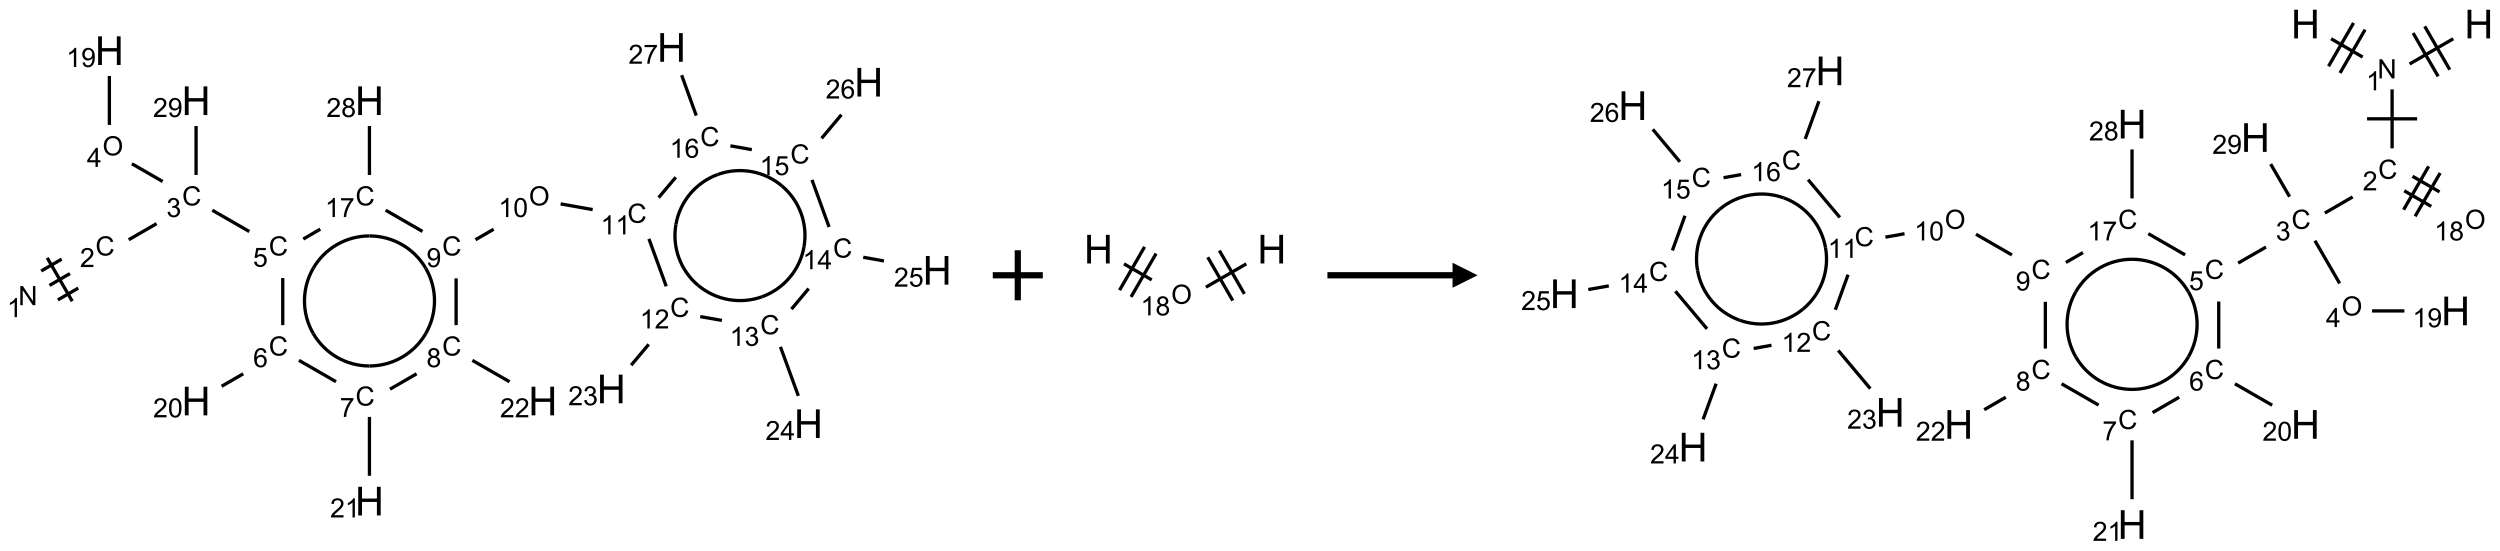<?xml version="1.0" encoding="UTF-8"?>
<svg xmlns="http://www.w3.org/2000/svg" xmlns:xlink="http://www.w3.org/1999/xlink" width="999" height="220" viewBox="0 0 999 220">
<defs>
<g>
<g id="glyph-0-0">
<path d="M 1.332 0 L 1.332 -6.668 L 6.668 -6.668 L 6.668 0 Z M 1.5 -0.168 L 6.5 -0.168 L 6.5 -6.5 L 1.5 -6.5 Z M 1.5 -0.168 "/>
</g>
<g id="glyph-0-1">
<path d="M 0.812 0 L 0.812 -7.637 L 1.848 -7.637 L 5.859 -1.641 L 5.859 -7.637 L 6.828 -7.637 L 6.828 0 L 5.793 0 L 1.781 -6 L 1.781 0 Z M 0.812 0 "/>
</g>
<g id="glyph-0-2">
<path d="M 3.973 0 L 3.035 0 L 3.035 -5.973 C 2.809 -5.758 2.516 -5.543 2.148 -5.328 C 1.781 -5.113 1.453 -4.953 1.16 -4.844 L 1.16 -5.75 C 1.684 -5.996 2.145 -6.297 2.535 -6.645 C 2.93 -6.996 3.207 -7.336 3.371 -7.668 L 3.973 -7.668 Z M 3.973 0 "/>
</g>
<g id="glyph-0-3">
<path d="M 6.27 -2.676 L 7.281 -2.422 C 7.07 -1.594 6.688 -0.961 6.137 -0.523 C 5.586 -0.086 4.914 0.129 4.121 0.129 C 3.297 0.129 2.629 -0.039 2.113 -0.371 C 1.598 -0.707 1.203 -1.191 0.934 -1.828 C 0.664 -2.465 0.531 -3.145 0.531 -3.875 C 0.531 -4.672 0.684 -5.363 0.988 -5.957 C 1.293 -6.547 1.723 -6.996 2.285 -7.305 C 2.844 -7.613 3.461 -7.766 4.137 -7.766 C 4.898 -7.766 5.543 -7.57 6.062 -7.184 C 6.582 -6.793 6.945 -6.246 7.152 -5.543 L 6.156 -5.309 C 5.98 -5.863 5.723 -6.266 5.387 -6.52 C 5.051 -6.773 4.625 -6.902 4.113 -6.902 C 3.527 -6.902 3.039 -6.762 2.645 -6.48 C 2.25 -6.199 1.973 -5.82 1.812 -5.348 C 1.652 -4.871 1.574 -4.383 1.574 -3.879 C 1.574 -3.23 1.668 -2.664 1.855 -2.18 C 2.047 -1.695 2.34 -1.332 2.738 -1.094 C 3.137 -0.855 3.57 -0.734 4.035 -0.734 C 4.602 -0.734 5.082 -0.898 5.473 -1.223 C 5.867 -1.551 6.133 -2.035 6.27 -2.676 Z M 6.27 -2.676 "/>
</g>
<g id="glyph-0-4">
<path d="M 5.371 -0.902 L 5.371 0 L 0.324 0 C 0.316 -0.227 0.352 -0.441 0.434 -0.652 C 0.562 -0.996 0.766 -1.332 1.051 -1.668 C 1.332 -2 1.742 -2.387 2.277 -2.824 C 3.105 -3.504 3.668 -4.043 3.957 -4.441 C 4.25 -4.84 4.395 -5.215 4.395 -5.566 C 4.395 -5.938 4.262 -6.254 3.996 -6.508 C 3.73 -6.762 3.387 -6.891 2.957 -6.891 C 2.508 -6.891 2.145 -6.754 1.875 -6.484 C 1.605 -6.215 1.469 -5.84 1.465 -5.359 L 0.5 -5.457 C 0.566 -6.176 0.812 -6.727 1.246 -7.102 C 1.676 -7.477 2.254 -7.668 2.98 -7.668 C 3.711 -7.668 4.293 -7.465 4.719 -7.059 C 5.145 -6.652 5.359 -6.148 5.359 -5.547 C 5.359 -5.242 5.297 -4.941 5.172 -4.645 C 5.047 -4.352 4.84 -4.039 4.551 -3.715 C 4.262 -3.387 3.777 -2.938 3.105 -2.371 C 2.543 -1.898 2.18 -1.578 2.02 -1.41 C 1.859 -1.242 1.73 -1.07 1.625 -0.902 Z M 5.371 -0.902 "/>
</g>
<g id="glyph-0-5">
<path d="M 0.449 -2.016 L 1.387 -2.141 C 1.492 -1.609 1.676 -1.227 1.934 -0.992 C 2.191 -0.758 2.508 -0.641 2.879 -0.641 C 3.32 -0.641 3.695 -0.793 3.996 -1.098 C 4.301 -1.402 4.453 -1.781 4.453 -2.234 C 4.453 -2.664 4.312 -3.02 4.031 -3.301 C 3.75 -3.578 3.391 -3.719 2.957 -3.719 C 2.781 -3.719 2.562 -3.684 2.297 -3.613 L 2.402 -4.438 C 2.465 -4.43 2.516 -4.426 2.551 -4.426 C 2.949 -4.426 3.312 -4.531 3.629 -4.738 C 3.949 -4.949 4.109 -5.27 4.109 -5.703 C 4.109 -6.047 3.992 -6.332 3.762 -6.559 C 3.527 -6.785 3.227 -6.895 2.859 -6.895 C 2.496 -6.895 2.191 -6.781 1.949 -6.551 C 1.707 -6.324 1.547 -5.98 1.48 -5.52 L 0.543 -5.688 C 0.656 -6.316 0.918 -6.805 1.324 -7.148 C 1.73 -7.492 2.234 -7.668 2.84 -7.668 C 3.254 -7.668 3.641 -7.578 3.988 -7.398 C 4.34 -7.219 4.609 -6.977 4.793 -6.668 C 4.98 -6.359 5.074 -6.031 5.074 -5.684 C 5.074 -5.352 4.984 -5.051 4.809 -4.781 C 4.629 -4.512 4.367 -4.297 4.02 -4.137 C 4.473 -4.031 4.824 -3.816 5.074 -3.488 C 5.324 -3.16 5.449 -2.75 5.449 -2.254 C 5.449 -1.59 5.203 -1.023 4.719 -0.559 C 4.234 -0.098 3.617 0.137 2.875 0.137 C 2.203 0.137 1.648 -0.062 1.207 -0.465 C 0.762 -0.863 0.512 -1.379 0.449 -2.016 Z M 0.449 -2.016 "/>
</g>
<g id="glyph-0-6">
<path d="M 0.516 -3.719 C 0.516 -4.984 0.855 -5.977 1.535 -6.695 C 2.215 -7.414 3.094 -7.77 4.172 -7.77 C 4.875 -7.77 5.512 -7.602 6.078 -7.266 C 6.645 -6.93 7.074 -6.461 7.371 -5.855 C 7.668 -5.254 7.816 -4.57 7.816 -3.809 C 7.816 -3.035 7.66 -2.34 7.348 -1.73 C 7.035 -1.117 6.594 -0.656 6.02 -0.34 C 5.449 -0.027 4.828 0.129 4.168 0.129 C 3.449 0.129 2.805 -0.043 2.238 -0.391 C 1.672 -0.738 1.246 -1.211 0.953 -1.812 C 0.66 -2.414 0.516 -3.047 0.516 -3.719 Z M 1.559 -3.703 C 1.559 -2.781 1.805 -2.059 2.301 -1.527 C 2.793 -1 3.414 -0.734 4.16 -0.734 C 4.922 -0.734 5.547 -1 6.039 -1.535 C 6.531 -2.07 6.777 -2.828 6.777 -3.812 C 6.777 -4.434 6.672 -4.977 6.461 -5.441 C 6.25 -5.902 5.945 -6.262 5.539 -6.52 C 5.133 -6.773 4.68 -6.902 4.176 -6.902 C 3.461 -6.902 2.848 -6.656 2.332 -6.164 C 1.816 -5.672 1.559 -4.852 1.559 -3.703 Z M 1.559 -3.703 "/>
</g>
<g id="glyph-0-7">
<path d="M 3.449 0 L 3.449 -1.828 L 0.137 -1.828 L 0.137 -2.688 L 3.621 -7.637 L 4.387 -7.637 L 4.387 -2.688 L 5.418 -2.688 L 5.418 -1.828 L 4.387 -1.828 L 4.387 0 Z M 3.449 -2.688 L 3.449 -6.129 L 1.059 -2.688 Z M 3.449 -2.688 "/>
</g>
<g id="glyph-0-8">
<path d="M 0.582 -1.766 L 1.484 -1.848 C 1.562 -1.426 1.707 -1.117 1.922 -0.926 C 2.137 -0.734 2.414 -0.641 2.75 -0.641 C 3.039 -0.641 3.289 -0.707 3.508 -0.84 C 3.727 -0.973 3.902 -1.148 4.043 -1.367 C 4.18 -1.586 4.297 -1.887 4.391 -2.262 C 4.484 -2.637 4.531 -3.016 4.531 -3.406 C 4.531 -3.449 4.531 -3.512 4.527 -3.594 C 4.34 -3.297 4.082 -3.055 3.758 -2.867 C 3.434 -2.68 3.082 -2.59 2.703 -2.59 C 2.07 -2.59 1.535 -2.816 1.098 -3.277 C 0.66 -3.734 0.441 -4.34 0.441 -5.09 C 0.441 -5.863 0.672 -6.484 1.129 -6.957 C 1.586 -7.43 2.156 -7.668 2.844 -7.668 C 3.34 -7.668 3.793 -7.531 4.207 -7.266 C 4.617 -7 4.93 -6.617 5.145 -6.121 C 5.355 -5.629 5.465 -4.91 5.465 -3.973 C 5.465 -2.996 5.359 -2.223 5.145 -1.645 C 4.934 -1.066 4.617 -0.625 4.199 -0.324 C 3.781 -0.02 3.293 0.129 2.73 0.129 C 2.133 0.129 1.645 -0.035 1.266 -0.367 C 0.887 -0.699 0.66 -1.164 0.582 -1.766 Z M 4.422 -5.137 C 4.422 -5.676 4.277 -6.102 3.992 -6.418 C 3.707 -6.734 3.359 -6.891 2.957 -6.891 C 2.543 -6.891 2.18 -6.719 1.871 -6.379 C 1.562 -6.039 1.406 -5.598 1.406 -5.059 C 1.406 -4.57 1.555 -4.176 1.848 -3.871 C 2.141 -3.566 2.5 -3.418 2.934 -3.418 C 3.367 -3.418 3.723 -3.57 4.004 -3.871 C 4.281 -4.176 4.422 -4.598 4.422 -5.137 Z M 4.422 -5.137 "/>
</g>
<g id="glyph-0-9">
<path d="M 0.441 -2 L 1.426 -2.082 C 1.5 -1.605 1.668 -1.242 1.934 -1.004 C 2.199 -0.762 2.52 -0.641 2.895 -0.641 C 3.348 -0.641 3.73 -0.812 4.043 -1.152 C 4.355 -1.492 4.512 -1.941 4.512 -2.504 C 4.512 -3.039 4.359 -3.461 4.059 -3.77 C 3.758 -4.078 3.367 -4.234 2.879 -4.234 C 2.578 -4.234 2.305 -4.164 2.062 -4.027 C 1.82 -3.891 1.629 -3.715 1.488 -3.496 L 0.609 -3.609 L 1.348 -7.531 L 5.145 -7.531 L 5.145 -6.637 L 2.098 -6.637 L 1.688 -4.582 C 2.145 -4.902 2.625 -5.062 3.129 -5.062 C 3.797 -5.062 4.359 -4.832 4.816 -4.371 C 5.277 -3.91 5.504 -3.312 5.504 -2.59 C 5.504 -1.898 5.305 -1.301 4.902 -0.797 C 4.41 -0.18 3.742 0.129 2.895 0.129 C 2.199 0.129 1.633 -0.062 1.195 -0.453 C 0.758 -0.844 0.504 -1.359 0.441 -2 Z M 0.441 -2 "/>
</g>
<g id="glyph-0-10">
<path d="M 5.309 -5.766 L 4.375 -5.691 C 4.293 -6.059 4.172 -6.328 4.02 -6.496 C 3.766 -6.762 3.453 -6.895 3.082 -6.895 C 2.785 -6.895 2.523 -6.812 2.297 -6.645 C 2 -6.43 1.77 -6.117 1.598 -5.703 C 1.43 -5.289 1.34 -4.703 1.332 -3.938 C 1.559 -4.281 1.836 -4.535 2.16 -4.703 C 2.488 -4.871 2.828 -4.953 3.188 -4.953 C 3.812 -4.953 4.344 -4.723 4.785 -4.262 C 5.223 -3.801 5.441 -3.207 5.441 -2.48 C 5.441 -2 5.34 -1.555 5.133 -1.145 C 4.926 -0.73 4.641 -0.418 4.281 -0.199 C 3.922 0.02 3.512 0.129 3.051 0.129 C 2.27 0.129 1.633 -0.156 1.141 -0.73 C 0.648 -1.305 0.402 -2.254 0.402 -3.574 C 0.402 -5.051 0.672 -6.121 1.219 -6.793 C 1.695 -7.375 2.336 -7.668 3.141 -7.668 C 3.742 -7.668 4.234 -7.5 4.617 -7.16 C 5 -6.824 5.23 -6.359 5.309 -5.766 Z M 1.48 -2.473 C 1.48 -2.152 1.547 -1.844 1.684 -1.547 C 1.82 -1.25 2.016 -1.027 2.262 -0.871 C 2.508 -0.719 2.766 -0.641 3.035 -0.641 C 3.434 -0.641 3.773 -0.801 4.059 -1.121 C 4.344 -1.441 4.484 -1.875 4.484 -2.422 C 4.484 -2.949 4.344 -3.367 4.062 -3.668 C 3.781 -3.973 3.426 -4.125 3 -4.125 C 2.578 -4.125 2.219 -3.973 1.922 -3.668 C 1.625 -3.363 1.48 -2.969 1.48 -2.473 Z M 1.48 -2.473 "/>
</g>
<g id="glyph-0-11">
<path d="M 0.441 -3.766 C 0.441 -4.668 0.535 -5.395 0.723 -5.945 C 0.906 -6.496 1.184 -6.922 1.551 -7.219 C 1.918 -7.516 2.375 -7.668 2.934 -7.668 C 3.344 -7.668 3.703 -7.586 4.012 -7.418 C 4.32 -7.254 4.574 -7.016 4.777 -6.707 C 4.977 -6.395 5.137 -6.016 5.25 -5.57 C 5.363 -5.125 5.422 -4.523 5.422 -3.766 C 5.422 -2.871 5.328 -2.148 5.145 -1.598 C 4.961 -1.047 4.688 -0.621 4.32 -0.32 C 3.953 -0.02 3.492 0.129 2.934 0.129 C 2.195 0.129 1.617 -0.133 1.199 -0.66 C 0.695 -1.297 0.441 -2.332 0.441 -3.766 Z M 1.406 -3.766 C 1.406 -2.512 1.555 -1.68 1.848 -1.262 C 2.141 -0.848 2.5 -0.641 2.934 -0.641 C 3.363 -0.641 3.727 -0.848 4.02 -1.266 C 4.312 -1.684 4.457 -2.516 4.457 -3.766 C 4.457 -5.023 4.312 -5.859 4.02 -6.27 C 3.727 -6.684 3.359 -6.891 2.922 -6.891 C 2.492 -6.891 2.148 -6.707 1.891 -6.344 C 1.566 -5.879 1.406 -5.02 1.406 -3.766 Z M 1.406 -3.766 "/>
</g>
<g id="glyph-0-12">
<path d="M 0.504 -6.637 L 0.504 -7.535 L 5.449 -7.535 L 5.449 -6.809 C 4.961 -6.289 4.48 -5.602 4.004 -4.746 C 3.527 -3.887 3.156 -3.004 2.895 -2.098 C 2.707 -1.461 2.59 -0.762 2.535 0 L 1.574 0 C 1.582 -0.602 1.703 -1.328 1.926 -2.176 C 2.152 -3.027 2.477 -3.848 2.898 -4.637 C 3.32 -5.426 3.77 -6.094 4.246 -6.637 Z M 0.504 -6.637 "/>
</g>
<g id="glyph-0-13">
<path d="M 1.887 -4.141 C 1.496 -4.281 1.207 -4.484 1.02 -4.75 C 0.832 -5.016 0.738 -5.328 0.738 -5.699 C 0.738 -6.254 0.938 -6.719 1.34 -7.098 C 1.738 -7.477 2.27 -7.668 2.934 -7.668 C 3.598 -7.668 4.137 -7.473 4.543 -7.086 C 4.949 -6.699 5.152 -6.227 5.152 -5.672 C 5.152 -5.316 5.059 -5.008 4.871 -4.746 C 4.688 -4.484 4.406 -4.281 4.027 -4.141 C 4.496 -3.988 4.852 -3.742 5.098 -3.402 C 5.34 -3.062 5.465 -2.656 5.465 -2.184 C 5.465 -1.531 5.234 -0.98 4.77 -0.535 C 4.309 -0.09 3.703 0.129 2.949 0.129 C 2.195 0.129 1.586 -0.094 1.125 -0.539 C 0.664 -0.984 0.434 -1.543 0.434 -2.207 C 0.434 -2.703 0.559 -3.121 0.809 -3.457 C 1.062 -3.793 1.422 -4.02 1.887 -4.141 Z M 1.699 -5.73 C 1.699 -5.367 1.812 -5.074 2.047 -4.844 C 2.281 -4.613 2.582 -4.5 2.953 -4.5 C 3.312 -4.5 3.609 -4.613 3.84 -4.84 C 4.07 -5.066 4.188 -5.348 4.188 -5.676 C 4.188 -6.02 4.07 -6.309 3.832 -6.543 C 3.594 -6.777 3.297 -6.895 2.941 -6.895 C 2.586 -6.895 2.289 -6.781 2.051 -6.551 C 1.816 -6.324 1.699 -6.047 1.699 -5.73 Z M 1.395 -2.203 C 1.395 -1.938 1.461 -1.676 1.586 -1.426 C 1.711 -1.176 1.902 -0.984 2.152 -0.848 C 2.402 -0.711 2.672 -0.641 2.957 -0.641 C 3.406 -0.641 3.777 -0.785 4.066 -1.074 C 4.359 -1.363 4.504 -1.727 4.504 -2.172 C 4.504 -2.625 4.355 -2.996 4.055 -3.293 C 3.754 -3.586 3.379 -3.734 2.926 -3.734 C 2.484 -3.734 2.121 -3.59 1.832 -3.297 C 1.543 -3.004 1.395 -2.641 1.395 -2.203 Z M 1.395 -2.203 "/>
</g>
<g id="glyph-1-0">
<path d="M 2 0 L 2 -10 L 10 -10 L 10 0 Z M 2.25 -0.25 L 9.75 -0.25 L 9.75 -9.75 L 2.25 -9.75 Z M 2.25 -0.25 "/>
</g>
<g id="glyph-1-1">
<path d="M 1.281 0 L 1.281 -11.453 L 2.797 -11.453 L 2.797 -6.75 L 8.75 -6.75 L 8.75 -11.453 L 10.266 -11.453 L 10.266 0 L 8.75 0 L 8.75 -5.398 L 2.797 -5.398 L 2.797 0 Z M 1.281 0 "/>
</g>
</g>
</defs>
<path fill="none" stroke-width="0.033" stroke-linecap="butt" stroke-linejoin="miter" stroke="rgb(0%, 0%, 0%)" stroke-opacity="1" stroke-miterlimit="10" d="M 0.268 2.377 L 0.472 2.259 " transform="matrix(40, 0, 0, 40, 9.068, 18.961)"/>
<path fill="none" stroke-width="0.033" stroke-linecap="butt" stroke-linejoin="miter" stroke="rgb(0%, 0%, 0%)" stroke-opacity="1" stroke-miterlimit="10" d="M 0.351 2.522 L 0.555 2.404 " transform="matrix(40, 0, 0, 40, 9.068, 18.961)"/>
<path fill="none" stroke-width="0.033" stroke-linecap="butt" stroke-linejoin="miter" stroke="rgb(0%, 0%, 0%)" stroke-opacity="1" stroke-miterlimit="10" d="M 0.185 2.233 L 0.389 2.115 " transform="matrix(40, 0, 0, 40, 9.068, 18.961)"/>
<path fill="none" stroke-width="0.033" stroke-linecap="butt" stroke-linejoin="miter" stroke="rgb(0%, 0%, 0%)" stroke-opacity="1" stroke-miterlimit="10" d="M 0.495 2.535 L 0.245 2.102 " transform="matrix(40, 0, 0, 40, 9.068, 18.961)"/>
<path fill="none" stroke-width="0.033" stroke-linecap="butt" stroke-linejoin="miter" stroke="rgb(0%, 0%, 0%)" stroke-opacity="1" stroke-miterlimit="10" d="M 1.059 1.921 L 1.338 1.76 " transform="matrix(40, 0, 0, 40, 9.068, 18.961)"/>
<path fill="none" stroke-width="0.033" stroke-linecap="butt" stroke-linejoin="miter" stroke="rgb(0%, 0%, 0%)" stroke-opacity="1" stroke-miterlimit="10" d="M 1.398 1.339 L 1.091 1.162 " transform="matrix(40, 0, 0, 40, 9.068, 18.961)"/>
<path fill="none" stroke-width="0.033" stroke-linecap="butt" stroke-linejoin="miter" stroke="rgb(0%, 0%, 0%)" stroke-opacity="1" stroke-miterlimit="10" d="M 0.866 0.774 L 0.866 0.285 " transform="matrix(40, 0, 0, 40, 9.068, 18.961)"/>
<path fill="none" stroke-width="0.033" stroke-linecap="butt" stroke-linejoin="miter" stroke="rgb(0%, 0%, 0%)" stroke-opacity="1" stroke-miterlimit="10" d="M 1.894 1.626 L 2.264 1.839 " transform="matrix(40, 0, 0, 40, 9.068, 18.961)"/>
<path fill="none" stroke-width="0.033" stroke-linecap="butt" stroke-linejoin="miter" stroke="rgb(0%, 0%, 0%)" stroke-opacity="1" stroke-miterlimit="10" d="M 2.598 2.304 L 2.598 2.774 " transform="matrix(40, 0, 0, 40, 9.068, 18.961)"/>
<path fill="none" stroke-width="0.033" stroke-linecap="butt" stroke-linejoin="miter" stroke="rgb(0%, 0%, 0%)" stroke-opacity="1" stroke-miterlimit="10" d="M 2.203 3.26 L 1.987 3.385 " transform="matrix(40, 0, 0, 40, 9.068, 18.961)"/>
<path fill="none" stroke-width="0.033" stroke-linecap="butt" stroke-linejoin="miter" stroke="rgb(0%, 0%, 0%)" stroke-opacity="1" stroke-miterlimit="10" d="M 2.76 3.126 L 3.13 3.339 " transform="matrix(40, 0, 0, 40, 9.068, 18.961)"/>
<path fill="none" stroke-width="0.033" stroke-linecap="butt" stroke-linejoin="miter" stroke="rgb(0%, 0%, 0%)" stroke-opacity="1" stroke-miterlimit="10" d="M 3.464 3.691 L 3.464 4.279 " transform="matrix(40, 0, 0, 40, 9.068, 18.961)"/>
<path fill="none" stroke-width="0.033" stroke-linecap="butt" stroke-linejoin="miter" stroke="rgb(0%, 0%, 0%)" stroke-opacity="1" stroke-miterlimit="10" d="M 3.669 3.414 L 3.935 3.26 " transform="matrix(40, 0, 0, 40, 9.068, 18.961)"/>
<path fill="none" stroke-width="0.033" stroke-linecap="butt" stroke-linejoin="miter" stroke="rgb(0%, 0%, 0%)" stroke-opacity="1" stroke-miterlimit="10" d="M 4.492 3.126 L 4.864 3.34 " transform="matrix(40, 0, 0, 40, 9.068, 18.961)"/>
<path fill="none" stroke-width="0.033" stroke-linecap="butt" stroke-linejoin="miter" stroke="rgb(0%, 0%, 0%)" stroke-opacity="1" stroke-miterlimit="10" d="M 4.33 2.774 L 4.33 2.307 " transform="matrix(40, 0, 0, 40, 9.068, 18.961)"/>
<path fill="none" stroke-width="0.033" stroke-linecap="butt" stroke-linejoin="miter" stroke="rgb(0%, 0%, 0%)" stroke-opacity="1" stroke-miterlimit="10" d="M 4.523 1.921 L 4.705 1.816 " transform="matrix(40, 0, 0, 40, 9.068, 18.961)"/>
<path fill="none" stroke-width="0.033" stroke-linecap="butt" stroke-linejoin="miter" stroke="rgb(0%, 0%, 0%)" stroke-opacity="1" stroke-miterlimit="10" d="M 5.374 1.563 L 5.694 1.62 " transform="matrix(40, 0, 0, 40, 9.068, 18.961)"/>
<path fill="none" stroke-width="0.033" stroke-linecap="butt" stroke-linejoin="miter" stroke="rgb(0%, 0%, 0%)" stroke-opacity="1" stroke-miterlimit="10" d="M 6.256 1.912 L 6.429 2.386 " transform="matrix(40, 0, 0, 40, 9.068, 18.961)"/>
<path fill="none" stroke-width="0.033" stroke-linecap="butt" stroke-linejoin="miter" stroke="rgb(0%, 0%, 0%)" stroke-opacity="1" stroke-miterlimit="10" d="M 6.254 2.966 L 6.079 3.174 " transform="matrix(40, 0, 0, 40, 9.068, 18.961)"/>
<path fill="none" stroke-width="0.033" stroke-linecap="butt" stroke-linejoin="miter" stroke="rgb(0%, 0%, 0%)" stroke-opacity="1" stroke-miterlimit="10" d="M 6.769 2.689 L 6.985 2.727 " transform="matrix(40, 0, 0, 40, 9.068, 18.961)"/>
<path fill="none" stroke-width="0.033" stroke-linecap="butt" stroke-linejoin="miter" stroke="rgb(0%, 0%, 0%)" stroke-opacity="1" stroke-miterlimit="10" d="M 7.57 2.991 L 7.749 3.481 " transform="matrix(40, 0, 0, 40, 9.068, 18.961)"/>
<path fill="none" stroke-width="0.033" stroke-linecap="butt" stroke-linejoin="miter" stroke="rgb(0%, 0%, 0%)" stroke-opacity="1" stroke-miterlimit="10" d="M 7.68 2.614 L 7.852 2.409 " transform="matrix(40, 0, 0, 40, 9.068, 18.961)"/>
<path fill="none" stroke-width="0.033" stroke-linecap="butt" stroke-linejoin="miter" stroke="rgb(0%, 0%, 0%)" stroke-opacity="1" stroke-miterlimit="10" d="M 8.397 2.096 L 8.604 2.133 " transform="matrix(40, 0, 0, 40, 9.068, 18.961)"/>
<path fill="none" stroke-width="0.033" stroke-linecap="butt" stroke-linejoin="miter" stroke="rgb(0%, 0%, 0%)" stroke-opacity="1" stroke-miterlimit="10" d="M 8.056 1.794 L 7.885 1.323 " transform="matrix(40, 0, 0, 40, 9.068, 18.961)"/>
<path fill="none" stroke-width="0.033" stroke-linecap="butt" stroke-linejoin="miter" stroke="rgb(0%, 0%, 0%)" stroke-opacity="1" stroke-miterlimit="10" d="M 7.981 0.908 L 8.179 0.672 " transform="matrix(40, 0, 0, 40, 9.068, 18.961)"/>
<path fill="none" stroke-width="0.033" stroke-linecap="butt" stroke-linejoin="miter" stroke="rgb(0%, 0%, 0%)" stroke-opacity="1" stroke-miterlimit="10" d="M 7.284 1.021 L 7.07 0.983 " transform="matrix(40, 0, 0, 40, 9.068, 18.961)"/>
<path fill="none" stroke-width="0.033" stroke-linecap="butt" stroke-linejoin="miter" stroke="rgb(0%, 0%, 0%)" stroke-opacity="1" stroke-miterlimit="10" d="M 6.524 1.297 L 6.353 1.5 " transform="matrix(40, 0, 0, 40, 9.068, 18.961)"/>
<path fill="none" stroke-width="0.033" stroke-linecap="butt" stroke-linejoin="miter" stroke="rgb(0%, 0%, 0%)" stroke-opacity="1" stroke-miterlimit="10" d="M 6.729 0.681 L 6.583 0.277 " transform="matrix(40, 0, 0, 40, 9.068, 18.961)"/>
<path fill="none" stroke-width="0.033" stroke-linecap="butt" stroke-linejoin="miter" stroke="rgb(0%, 0%, 0%)" stroke-opacity="1" stroke-miterlimit="10" d="M 3.994 1.838 L 3.626 1.626 " transform="matrix(40, 0, 0, 40, 9.068, 18.961)"/>
<path fill="none" stroke-width="0.033" stroke-linecap="butt" stroke-linejoin="miter" stroke="rgb(0%, 0%, 0%)" stroke-opacity="1" stroke-miterlimit="10" d="M 2.973 1.815 L 2.803 1.914 " transform="matrix(40, 0, 0, 40, 9.068, 18.961)"/>
<path fill="none" stroke-width="0.033" stroke-linecap="butt" stroke-linejoin="miter" stroke="rgb(0%, 0%, 0%)" stroke-opacity="1" stroke-miterlimit="10" d="M 3.464 1.274 L 3.464 0.785 " transform="matrix(40, 0, 0, 40, 9.068, 18.961)"/>
<path fill="none" stroke-width="0.033" stroke-linecap="butt" stroke-linejoin="miter" stroke="rgb(0%, 0%, 0%)" stroke-opacity="1" stroke-miterlimit="10" d="M 1.732 1.274 L 1.732 0.785 " transform="matrix(40, 0, 0, 40, 9.068, 18.961)"/>
<path fill="none" stroke-width="0.033" stroke-linecap="butt" stroke-linejoin="miter" stroke="rgb(0%, 0%, 0%)" stroke-opacity="1" stroke-miterlimit="10" d="M 2.902 2.857 C 2.786 2.656 2.786 2.408 2.902 2.207 " transform="matrix(40, 0, 0, 40, 9.068, 18.961)"/>
<path fill="none" stroke-width="0.033" stroke-linecap="butt" stroke-linejoin="miter" stroke="rgb(0%, 0%, 0%)" stroke-opacity="1" stroke-miterlimit="10" d="M 3.464 3.182 C 3.232 3.182 3.018 3.058 2.902 2.857 " transform="matrix(40, 0, 0, 40, 9.068, 18.961)"/>
<path fill="none" stroke-width="0.033" stroke-linecap="butt" stroke-linejoin="miter" stroke="rgb(0%, 0%, 0%)" stroke-opacity="1" stroke-miterlimit="10" d="M 4.027 2.857 C 3.911 3.058 3.696 3.182 3.464 3.182 " transform="matrix(40, 0, 0, 40, 9.068, 18.961)"/>
<path fill="none" stroke-width="0.033" stroke-linecap="butt" stroke-linejoin="miter" stroke="rgb(0%, 0%, 0%)" stroke-opacity="1" stroke-miterlimit="10" d="M 4.027 2.207 C 4.143 2.408 4.143 2.656 4.027 2.857 " transform="matrix(40, 0, 0, 40, 9.068, 18.961)"/>
<path fill="none" stroke-width="0.033" stroke-linecap="butt" stroke-linejoin="miter" stroke="rgb(0%, 0%, 0%)" stroke-opacity="1" stroke-miterlimit="10" d="M 3.464 1.883 C 3.696 1.883 3.911 2.006 4.027 2.207 " transform="matrix(40, 0, 0, 40, 9.068, 18.961)"/>
<path fill="none" stroke-width="0.033" stroke-linecap="butt" stroke-linejoin="miter" stroke="rgb(0%, 0%, 0%)" stroke-opacity="1" stroke-miterlimit="10" d="M 2.902 2.207 C 3.018 2.006 3.232 1.883 3.464 1.883 " transform="matrix(40, 0, 0, 40, 9.068, 18.961)"/>
<path fill="none" stroke-width="0.033" stroke-linecap="butt" stroke-linejoin="miter" stroke="rgb(0%, 0%, 0%)" stroke-opacity="1" stroke-miterlimit="10" d="M 6.748 2.377 C 6.57 2.228 6.486 1.995 6.526 1.767 " transform="matrix(40, 0, 0, 40, 9.068, 18.961)"/>
<path fill="none" stroke-width="0.033" stroke-linecap="butt" stroke-linejoin="miter" stroke="rgb(0%, 0%, 0%)" stroke-opacity="1" stroke-miterlimit="10" d="M 7.388 2.49 C 7.17 2.569 6.926 2.526 6.748 2.377 " transform="matrix(40, 0, 0, 40, 9.068, 18.961)"/>
<path fill="none" stroke-width="0.033" stroke-linecap="butt" stroke-linejoin="miter" stroke="rgb(0%, 0%, 0%)" stroke-opacity="1" stroke-miterlimit="10" d="M 7.805 1.992 C 7.765 2.221 7.606 2.41 7.388 2.49 " transform="matrix(40, 0, 0, 40, 9.068, 18.961)"/>
<path fill="none" stroke-width="0.033" stroke-linecap="butt" stroke-linejoin="miter" stroke="rgb(0%, 0%, 0%)" stroke-opacity="1" stroke-miterlimit="10" d="M 7.583 1.382 C 7.761 1.531 7.846 1.764 7.805 1.992 " transform="matrix(40, 0, 0, 40, 9.068, 18.961)"/>
<path fill="none" stroke-width="0.033" stroke-linecap="butt" stroke-linejoin="miter" stroke="rgb(0%, 0%, 0%)" stroke-opacity="1" stroke-miterlimit="10" d="M 6.944 1.269 C 7.162 1.19 7.406 1.233 7.583 1.382 " transform="matrix(40, 0, 0, 40, 9.068, 18.961)"/>
<path fill="none" stroke-width="0.033" stroke-linecap="butt" stroke-linejoin="miter" stroke="rgb(0%, 0%, 0%)" stroke-opacity="1" stroke-miterlimit="10" d="M 6.526 1.767 C 6.566 1.538 6.726 1.348 6.944 1.269 " transform="matrix(40, 0, 0, 40, 9.068, 18.961)"/>
<g fill="rgb(0%, 0%, 0%)" fill-opacity="1">
<use xlink:href="#glyph-0-1" x="7.305" y="121.957"/>
</g>
<g fill="rgb(0%, 0%, 0%)" fill-opacity="1">
<use xlink:href="#glyph-0-2" x="2.805" y="126.727"/>
</g>
<g fill="rgb(0%, 0%, 0%)" fill-opacity="1">
<use xlink:href="#glyph-0-3" x="38.117" y="102.09"/>
</g>
<g fill="rgb(0%, 0%, 0%)" fill-opacity="1">
<use xlink:href="#glyph-0-4" x="31.945" y="106.727"/>
</g>
<g fill="rgb(0%, 0%, 0%)" fill-opacity="1">
<use xlink:href="#glyph-0-3" x="72.758" y="82.09"/>
</g>
<g fill="rgb(0%, 0%, 0%)" fill-opacity="1">
<use xlink:href="#glyph-0-5" x="66.508" y="86.727"/>
</g>
<g fill="rgb(0%, 0%, 0%)" fill-opacity="1">
<use xlink:href="#glyph-0-6" x="40.957" y="62.094"/>
</g>
<g fill="rgb(0%, 0%, 0%)" fill-opacity="1">
<use xlink:href="#glyph-0-7" x="34.719" y="66.695"/>
</g>
<g fill="rgb(0%, 0%, 0%)" fill-opacity="1">
<use xlink:href="#glyph-1-1" x="37.938" y="25.973"/>
</g>
<g fill="rgb(0%, 0%, 0%)" fill-opacity="1">
<use xlink:href="#glyph-0-2" x="26.488" y="26.766"/>
<use xlink:href="#glyph-0-8" x="32.421" y="26.766"/>
</g>
<g fill="rgb(0%, 0%, 0%)" fill-opacity="1">
<use xlink:href="#glyph-0-3" x="107.398" y="102.09"/>
</g>
<g fill="rgb(0%, 0%, 0%)" fill-opacity="1">
<use xlink:href="#glyph-0-9" x="101.09" y="106.594"/>
</g>
<g fill="rgb(0%, 0%, 0%)" fill-opacity="1">
<use xlink:href="#glyph-0-3" x="107.398" y="142.09"/>
</g>
<g fill="rgb(0%, 0%, 0%)" fill-opacity="1">
<use xlink:href="#glyph-0-10" x="101.152" y="146.727"/>
</g>
<g fill="rgb(0%, 0%, 0%)" fill-opacity="1">
<use xlink:href="#glyph-1-1" x="72.578" y="165.973"/>
</g>
<g fill="rgb(0%, 0%, 0%)" fill-opacity="1">
<use xlink:href="#glyph-0-4" x="61.172" y="166.766"/>
<use xlink:href="#glyph-0-11" x="67.104" y="166.766"/>
</g>
<g fill="rgb(0%, 0%, 0%)" fill-opacity="1">
<use xlink:href="#glyph-0-3" x="142.039" y="162.09"/>
</g>
<g fill="rgb(0%, 0%, 0%)" fill-opacity="1">
<use xlink:href="#glyph-0-12" x="135.789" y="166.598"/>
</g>
<g fill="rgb(0%, 0%, 0%)" fill-opacity="1">
<use xlink:href="#glyph-1-1" x="141.859" y="205.973"/>
</g>
<g fill="rgb(0%, 0%, 0%)" fill-opacity="1">
<use xlink:href="#glyph-0-4" x="131.902" y="206.766"/>
<use xlink:href="#glyph-0-2" x="137.835" y="206.766"/>
</g>
<g fill="rgb(0%, 0%, 0%)" fill-opacity="1">
<use xlink:href="#glyph-0-3" x="176.68" y="142.09"/>
</g>
<g fill="rgb(0%, 0%, 0%)" fill-opacity="1">
<use xlink:href="#glyph-0-13" x="170.414" y="146.727"/>
</g>
<g fill="rgb(0%, 0%, 0%)" fill-opacity="1">
<use xlink:href="#glyph-1-1" x="211.141" y="165.973"/>
</g>
<g fill="rgb(0%, 0%, 0%)" fill-opacity="1">
<use xlink:href="#glyph-0-4" x="199.789" y="166.766"/>
<use xlink:href="#glyph-0-4" x="205.721" y="166.766"/>
</g>
<g fill="rgb(0%, 0%, 0%)" fill-opacity="1">
<use xlink:href="#glyph-0-3" x="176.68" y="102.09"/>
</g>
<g fill="rgb(0%, 0%, 0%)" fill-opacity="1">
<use xlink:href="#glyph-0-8" x="170.414" y="106.727"/>
</g>
<g fill="rgb(0%, 0%, 0%)" fill-opacity="1">
<use xlink:href="#glyph-0-6" x="211.336" y="82.094"/>
</g>
<g fill="rgb(0%, 0%, 0%)" fill-opacity="1">
<use xlink:href="#glyph-0-2" x="199.164" y="86.727"/>
<use xlink:href="#glyph-0-11" x="205.096" y="86.727"/>
</g>
<g fill="rgb(0%, 0%, 0%)" fill-opacity="1">
<use xlink:href="#glyph-0-3" x="250.715" y="89.035"/>
</g>
<g fill="rgb(0%, 0%, 0%)" fill-opacity="1">
<use xlink:href="#glyph-0-2" x="240.004" y="93.672"/>
<use xlink:href="#glyph-0-2" x="245.936" y="93.672"/>
</g>
<g fill="rgb(0%, 0%, 0%)" fill-opacity="1">
<use xlink:href="#glyph-0-3" x="267.77" y="126.621"/>
</g>
<g fill="rgb(0%, 0%, 0%)" fill-opacity="1">
<use xlink:href="#glyph-0-2" x="255.664" y="131.258"/>
<use xlink:href="#glyph-0-4" x="261.596" y="131.258"/>
</g>
<g fill="rgb(0%, 0%, 0%)" fill-opacity="1">
<use xlink:href="#glyph-1-1" x="238.504" y="161.148"/>
</g>
<g fill="rgb(0%, 0%, 0%)" fill-opacity="1">
<use xlink:href="#glyph-0-4" x="227.07" y="161.941"/>
<use xlink:href="#glyph-0-5" x="233.003" y="161.941"/>
</g>
<g fill="rgb(0%, 0%, 0%)" fill-opacity="1">
<use xlink:href="#glyph-0-3" x="303.789" y="133.57"/>
</g>
<g fill="rgb(0%, 0%, 0%)" fill-opacity="1">
<use xlink:href="#glyph-0-2" x="291.602" y="138.203"/>
<use xlink:href="#glyph-0-5" x="297.534" y="138.203"/>
</g>
<g fill="rgb(0%, 0%, 0%)" fill-opacity="1">
<use xlink:href="#glyph-1-1" x="317.289" y="175.039"/>
</g>
<g fill="rgb(0%, 0%, 0%)" fill-opacity="1">
<use xlink:href="#glyph-0-4" x="305.887" y="175.832"/>
<use xlink:href="#glyph-0-7" x="311.819" y="175.832"/>
</g>
<g fill="rgb(0%, 0%, 0%)" fill-opacity="1">
<use xlink:href="#glyph-0-3" x="332.875" y="102.926"/>
</g>
<g fill="rgb(0%, 0%, 0%)" fill-opacity="1">
<use xlink:href="#glyph-0-2" x="320.719" y="107.562"/>
<use xlink:href="#glyph-0-7" x="326.651" y="107.562"/>
</g>
<g fill="rgb(0%, 0%, 0%)" fill-opacity="1">
<use xlink:href="#glyph-1-1" x="368.711" y="113.754"/>
</g>
<g fill="rgb(0%, 0%, 0%)" fill-opacity="1">
<use xlink:href="#glyph-0-4" x="357.223" y="114.547"/>
<use xlink:href="#glyph-0-9" x="363.155" y="114.547"/>
</g>
<g fill="rgb(0%, 0%, 0%)" fill-opacity="1">
<use xlink:href="#glyph-0-3" x="315.816" y="65.34"/>
</g>
<g fill="rgb(0%, 0%, 0%)" fill-opacity="1">
<use xlink:href="#glyph-0-2" x="303.574" y="69.977"/>
<use xlink:href="#glyph-0-9" x="309.507" y="69.977"/>
</g>
<g fill="rgb(0%, 0%, 0%)" fill-opacity="1">
<use xlink:href="#glyph-1-1" x="341.352" y="38.582"/>
</g>
<g fill="rgb(0%, 0%, 0%)" fill-opacity="1">
<use xlink:href="#glyph-0-4" x="329.922" y="39.371"/>
<use xlink:href="#glyph-0-10" x="335.854" y="39.371"/>
</g>
<g fill="rgb(0%, 0%, 0%)" fill-opacity="1">
<use xlink:href="#glyph-0-3" x="279.801" y="58.395"/>
</g>
<g fill="rgb(0%, 0%, 0%)" fill-opacity="1">
<use xlink:href="#glyph-0-2" x="267.621" y="63.031"/>
<use xlink:href="#glyph-0-10" x="273.553" y="63.031"/>
</g>
<g fill="rgb(0%, 0%, 0%)" fill-opacity="1">
<use xlink:href="#glyph-1-1" x="262.566" y="24.688"/>
</g>
<g fill="rgb(0%, 0%, 0%)" fill-opacity="1">
<use xlink:href="#glyph-0-4" x="251.133" y="25.48"/>
<use xlink:href="#glyph-0-12" x="257.065" y="25.48"/>
</g>
<g fill="rgb(0%, 0%, 0%)" fill-opacity="1">
<use xlink:href="#glyph-0-3" x="142.039" y="82.09"/>
</g>
<g fill="rgb(0%, 0%, 0%)" fill-opacity="1">
<use xlink:href="#glyph-0-2" x="129.855" y="86.727"/>
<use xlink:href="#glyph-0-12" x="135.788" y="86.727"/>
</g>
<g fill="rgb(0%, 0%, 0%)" fill-opacity="1">
<use xlink:href="#glyph-1-1" x="141.859" y="45.973"/>
</g>
<g fill="rgb(0%, 0%, 0%)" fill-opacity="1">
<use xlink:href="#glyph-0-4" x="130.414" y="46.766"/>
<use xlink:href="#glyph-0-13" x="136.346" y="46.766"/>
</g>
<g fill="rgb(0%, 0%, 0%)" fill-opacity="1">
<use xlink:href="#glyph-1-1" x="72.578" y="45.973"/>
</g>
<g fill="rgb(0%, 0%, 0%)" fill-opacity="1">
<use xlink:href="#glyph-0-4" x="61.129" y="46.766"/>
<use xlink:href="#glyph-0-8" x="67.061" y="46.766"/>
</g>
<path fill="none" stroke-width="0.062" stroke-linecap="butt" stroke-linejoin="miter" stroke="rgb(0%, 0%, 0%)" stroke-opacity="1" stroke-miterlimit="10" d="M 0 0 L 0.5 0 M 0.25 -0.25 L 0.25 0.25 " transform="matrix(40, 0, 0, 40, 396.709, 110)"/>
<path fill="none" stroke-width="0.033" stroke-linecap="butt" stroke-linejoin="miter" stroke="rgb(0%, 0%, 0%)" stroke-opacity="1" stroke-miterlimit="10" d="M 0.255 0.147 L 0.532 0.307 " transform="matrix(40, 0, 0, 40, 438.936, 99.559)"/>
<path fill="none" stroke-width="0.033" stroke-linecap="butt" stroke-linejoin="miter" stroke="rgb(0%, 0%, 0%)" stroke-opacity="1" stroke-miterlimit="10" d="M 0.326 0.477 L 0.576 0.044 " transform="matrix(40, 0, 0, 40, 438.936, 99.559)"/>
<path fill="none" stroke-width="0.033" stroke-linecap="butt" stroke-linejoin="miter" stroke="rgb(0%, 0%, 0%)" stroke-opacity="1" stroke-miterlimit="10" d="M 0.211 0.41 L 0.461 -0.023 " transform="matrix(40, 0, 0, 40, 438.936, 99.559)"/>
<path fill="none" stroke-width="0.033" stroke-linecap="butt" stroke-linejoin="miter" stroke="rgb(0%, 0%, 0%)" stroke-opacity="1" stroke-miterlimit="10" d="M 1.073 0.38 L 1.477 0.147 " transform="matrix(40, 0, 0, 40, 438.936, 99.559)"/>
<path fill="none" stroke-width="0.033" stroke-linecap="butt" stroke-linejoin="miter" stroke="rgb(0%, 0%, 0%)" stroke-opacity="1" stroke-miterlimit="10" d="M 1.458 0.447 L 1.208 0.014 " transform="matrix(40, 0, 0, 40, 438.936, 99.559)"/>
<path fill="none" stroke-width="0.033" stroke-linecap="butt" stroke-linejoin="miter" stroke="rgb(0%, 0%, 0%)" stroke-opacity="1" stroke-miterlimit="10" d="M 1.342 0.514 L 1.092 0.081 " transform="matrix(40, 0, 0, 40, 438.936, 99.559)"/>
<g fill="rgb(0%, 0%, 0%)" fill-opacity="1">
<use xlink:href="#glyph-1-1" x="433.164" y="105.285"/>
</g>
<g fill="rgb(0%, 0%, 0%)" fill-opacity="1">
<use xlink:href="#glyph-0-6" x="468" y="121.406"/>
</g>
<g fill="rgb(0%, 0%, 0%)" fill-opacity="1">
<use xlink:href="#glyph-0-2" x="455.785" y="126.039"/>
<use xlink:href="#glyph-0-13" x="461.717" y="126.039"/>
</g>
<g fill="rgb(0%, 0%, 0%)" fill-opacity="1">
<use xlink:href="#glyph-1-1" x="502.445" y="105.285"/>
</g>
<path fill-rule="nonzero" fill="rgb(0%, 0%, 0%)" fill-opacity="1" d="M 530.441 111.25 L 580.441 111.25 L 580.441 115 L 590.441 110 L 580.441 105 L 580.441 108.75 L 530.441 108.75 "/>
<path fill="none" stroke-width="0.033" stroke-linecap="butt" stroke-linejoin="miter" stroke="rgb(0%, 0%, 0%)" stroke-opacity="1" stroke-miterlimit="10" d="M 7.659 0.147 L 7.975 0.33 " transform="matrix(40, 0, 0, 40, 625.123, 9.604)"/>
<path fill="none" stroke-width="0.033" stroke-linecap="butt" stroke-linejoin="miter" stroke="rgb(0%, 0%, 0%)" stroke-opacity="1" stroke-miterlimit="10" d="M 7.749 0.489 L 7.999 0.056 " transform="matrix(40, 0, 0, 40, 625.123, 9.604)"/>
<path fill="none" stroke-width="0.033" stroke-linecap="butt" stroke-linejoin="miter" stroke="rgb(0%, 0%, 0%)" stroke-opacity="1" stroke-miterlimit="10" d="M 7.634 0.422 L 7.884 -0.011 " transform="matrix(40, 0, 0, 40, 625.123, 9.604)"/>
<path fill="none" stroke-width="0.033" stroke-linecap="butt" stroke-linejoin="miter" stroke="rgb(0%, 0%, 0%)" stroke-opacity="1" stroke-miterlimit="10" d="M 8.444 0.399 L 8.88 0.147 " transform="matrix(40, 0, 0, 40, 625.123, 9.604)"/>
<path fill="none" stroke-width="0.033" stroke-linecap="butt" stroke-linejoin="miter" stroke="rgb(0%, 0%, 0%)" stroke-opacity="1" stroke-miterlimit="10" d="M 8.845 0.456 L 8.595 0.023 " transform="matrix(40, 0, 0, 40, 625.123, 9.604)"/>
<path fill="none" stroke-width="0.033" stroke-linecap="butt" stroke-linejoin="miter" stroke="rgb(0%, 0%, 0%)" stroke-opacity="1" stroke-miterlimit="10" d="M 8.729 0.523 L 8.479 0.09 " transform="matrix(40, 0, 0, 40, 625.123, 9.604)"/>
<path fill="none" stroke-width="0.033" stroke-linecap="butt" stroke-linejoin="miter" stroke="rgb(0%, 0%, 0%)" stroke-opacity="1" stroke-miterlimit="10" d="M 8.269 0.653 L 8.269 1.242 " transform="matrix(40, 0, 0, 40, 625.123, 9.604)"/>
<path fill="none" stroke-width="0.033" stroke-linecap="butt" stroke-linejoin="miter" stroke="rgb(0%, 0%, 0%)" stroke-opacity="1" stroke-miterlimit="10" d="M 8.019 0.947 L 8.519 0.947 " transform="matrix(40, 0, 0, 40, 625.123, 9.604)"/>
<path fill="none" stroke-width="0.033" stroke-linecap="butt" stroke-linejoin="miter" stroke="rgb(0%, 0%, 0%)" stroke-opacity="1" stroke-miterlimit="10" d="M 7.875 1.727 L 7.597 1.888 " transform="matrix(40, 0, 0, 40, 625.123, 9.604)"/>
<path fill="none" stroke-width="0.033" stroke-linecap="butt" stroke-linejoin="miter" stroke="rgb(0%, 0%, 0%)" stroke-opacity="1" stroke-miterlimit="10" d="M 7.498 2.164 L 7.745 2.591 " transform="matrix(40, 0, 0, 40, 625.123, 9.604)"/>
<path fill="none" stroke-width="0.033" stroke-linecap="butt" stroke-linejoin="miter" stroke="rgb(0%, 0%, 0%)" stroke-opacity="1" stroke-miterlimit="10" d="M 8.069 2.866 L 8.392 2.866 " transform="matrix(40, 0, 0, 40, 625.123, 9.604)"/>
<path fill="none" stroke-width="0.033" stroke-linecap="butt" stroke-linejoin="miter" stroke="rgb(0%, 0%, 0%)" stroke-opacity="1" stroke-miterlimit="10" d="M 7.009 2.228 L 6.731 2.388 " transform="matrix(40, 0, 0, 40, 625.123, 9.604)"/>
<path fill="none" stroke-width="0.033" stroke-linecap="butt" stroke-linejoin="miter" stroke="rgb(0%, 0%, 0%)" stroke-opacity="1" stroke-miterlimit="10" d="M 6.537 2.772 L 6.537 3.242 " transform="matrix(40, 0, 0, 40, 625.123, 9.604)"/>
<path fill="none" stroke-width="0.033" stroke-linecap="butt" stroke-linejoin="miter" stroke="rgb(0%, 0%, 0%)" stroke-opacity="1" stroke-miterlimit="10" d="M 6.699 3.594 L 7.071 3.808 " transform="matrix(40, 0, 0, 40, 625.123, 9.604)"/>
<path fill="none" stroke-width="0.033" stroke-linecap="butt" stroke-linejoin="miter" stroke="rgb(0%, 0%, 0%)" stroke-opacity="1" stroke-miterlimit="10" d="M 6.142 3.728 L 5.876 3.882 " transform="matrix(40, 0, 0, 40, 625.123, 9.604)"/>
<path fill="none" stroke-width="0.033" stroke-linecap="butt" stroke-linejoin="miter" stroke="rgb(0%, 0%, 0%)" stroke-opacity="1" stroke-miterlimit="10" d="M 5.671 4.159 L 5.671 4.747 " transform="matrix(40, 0, 0, 40, 625.123, 9.604)"/>
<path fill="none" stroke-width="0.033" stroke-linecap="butt" stroke-linejoin="miter" stroke="rgb(0%, 0%, 0%)" stroke-opacity="1" stroke-miterlimit="10" d="M 5.337 3.807 L 4.967 3.594 " transform="matrix(40, 0, 0, 40, 625.123, 9.604)"/>
<path fill="none" stroke-width="0.033" stroke-linecap="butt" stroke-linejoin="miter" stroke="rgb(0%, 0%, 0%)" stroke-opacity="1" stroke-miterlimit="10" d="M 4.41 3.728 L 4.194 3.853 " transform="matrix(40, 0, 0, 40, 625.123, 9.604)"/>
<path fill="none" stroke-width="0.033" stroke-linecap="butt" stroke-linejoin="miter" stroke="rgb(0%, 0%, 0%)" stroke-opacity="1" stroke-miterlimit="10" d="M 4.805 3.242 L 4.805 2.775 " transform="matrix(40, 0, 0, 40, 625.123, 9.604)"/>
<path fill="none" stroke-width="0.033" stroke-linecap="butt" stroke-linejoin="miter" stroke="rgb(0%, 0%, 0%)" stroke-opacity="1" stroke-miterlimit="10" d="M 4.471 2.307 L 4.112 2.1 " transform="matrix(40, 0, 0, 40, 625.123, 9.604)"/>
<path fill="none" stroke-width="0.033" stroke-linecap="butt" stroke-linejoin="miter" stroke="rgb(0%, 0%, 0%)" stroke-opacity="1" stroke-miterlimit="10" d="M 3.398 2.095 L 3.207 2.129 " transform="matrix(40, 0, 0, 40, 625.123, 9.604)"/>
<path fill="none" stroke-width="0.033" stroke-linecap="butt" stroke-linejoin="miter" stroke="rgb(0%, 0%, 0%)" stroke-opacity="1" stroke-miterlimit="10" d="M 2.834 2.504 L 2.707 2.854 " transform="matrix(40, 0, 0, 40, 625.123, 9.604)"/>
<path fill="none" stroke-width="0.033" stroke-linecap="butt" stroke-linejoin="miter" stroke="rgb(0%, 0%, 0%)" stroke-opacity="1" stroke-miterlimit="10" d="M 2.736 3.261 L 3.056 3.642 " transform="matrix(40, 0, 0, 40, 625.123, 9.604)"/>
<path fill="none" stroke-width="0.033" stroke-linecap="butt" stroke-linejoin="miter" stroke="rgb(0%, 0%, 0%)" stroke-opacity="1" stroke-miterlimit="10" d="M 2.069 3.209 L 1.891 3.241 " transform="matrix(40, 0, 0, 40, 625.123, 9.604)"/>
<path fill="none" stroke-width="0.033" stroke-linecap="butt" stroke-linejoin="miter" stroke="rgb(0%, 0%, 0%)" stroke-opacity="1" stroke-miterlimit="10" d="M 1.516 3.593 L 1.386 3.949 " transform="matrix(40, 0, 0, 40, 625.123, 9.604)"/>
<path fill="none" stroke-width="0.033" stroke-linecap="butt" stroke-linejoin="miter" stroke="rgb(0%, 0%, 0%)" stroke-opacity="1" stroke-miterlimit="10" d="M 1.425 3.045 L 1.109 2.669 " transform="matrix(40, 0, 0, 40, 625.123, 9.604)"/>
<path fill="none" stroke-width="0.033" stroke-linecap="butt" stroke-linejoin="miter" stroke="rgb(0%, 0%, 0%)" stroke-opacity="1" stroke-miterlimit="10" d="M 0.444 2.616 L 0.239 2.652 " transform="matrix(40, 0, 0, 40, 625.123, 9.604)"/>
<path fill="none" stroke-width="0.033" stroke-linecap="butt" stroke-linejoin="miter" stroke="rgb(0%, 0%, 0%)" stroke-opacity="1" stroke-miterlimit="10" d="M 1.079 2.262 L 1.205 1.915 " transform="matrix(40, 0, 0, 40, 625.123, 9.604)"/>
<path fill="none" stroke-width="0.033" stroke-linecap="butt" stroke-linejoin="miter" stroke="rgb(0%, 0%, 0%)" stroke-opacity="1" stroke-miterlimit="10" d="M 1.154 1.376 L 0.883 1.052 " transform="matrix(40, 0, 0, 40, 625.123, 9.604)"/>
<path fill="none" stroke-width="0.033" stroke-linecap="butt" stroke-linejoin="miter" stroke="rgb(0%, 0%, 0%)" stroke-opacity="1" stroke-miterlimit="10" d="M 1.59 1.535 L 1.766 1.504 " transform="matrix(40, 0, 0, 40, 625.123, 9.604)"/>
<path fill="none" stroke-width="0.033" stroke-linecap="butt" stroke-linejoin="miter" stroke="rgb(0%, 0%, 0%)" stroke-opacity="1" stroke-miterlimit="10" d="M 2.435 1.555 L 2.752 1.932 " transform="matrix(40, 0, 0, 40, 625.123, 9.604)"/>
<path fill="none" stroke-width="0.033" stroke-linecap="butt" stroke-linejoin="miter" stroke="rgb(0%, 0%, 0%)" stroke-opacity="1" stroke-miterlimit="10" d="M 2.406 1.148 L 2.543 0.771 " transform="matrix(40, 0, 0, 40, 625.123, 9.604)"/>
<path fill="none" stroke-width="0.033" stroke-linecap="butt" stroke-linejoin="miter" stroke="rgb(0%, 0%, 0%)" stroke-opacity="1" stroke-miterlimit="10" d="M 5.01 2.382 L 5.181 2.283 " transform="matrix(40, 0, 0, 40, 625.123, 9.604)"/>
<path fill="none" stroke-width="0.033" stroke-linecap="butt" stroke-linejoin="miter" stroke="rgb(0%, 0%, 0%)" stroke-opacity="1" stroke-miterlimit="10" d="M 5.833 2.094 L 6.201 2.306 " transform="matrix(40, 0, 0, 40, 625.123, 9.604)"/>
<path fill="none" stroke-width="0.033" stroke-linecap="butt" stroke-linejoin="miter" stroke="rgb(0%, 0%, 0%)" stroke-opacity="1" stroke-miterlimit="10" d="M 5.671 1.742 L 5.671 1.253 " transform="matrix(40, 0, 0, 40, 625.123, 9.604)"/>
<path fill="none" stroke-width="0.033" stroke-linecap="butt" stroke-linejoin="miter" stroke="rgb(0%, 0%, 0%)" stroke-opacity="1" stroke-miterlimit="10" d="M 7.245 1.725 L 7.056 1.399 " transform="matrix(40, 0, 0, 40, 625.123, 9.604)"/>
<path fill="none" stroke-width="0.033" stroke-linecap="butt" stroke-linejoin="miter" stroke="rgb(0%, 0%, 0%)" stroke-opacity="1" stroke-miterlimit="10" d="M 8.39 1.666 L 8.66 1.822 " transform="matrix(40, 0, 0, 40, 625.123, 9.604)"/>
<path fill="none" stroke-width="0.033" stroke-linecap="butt" stroke-linejoin="miter" stroke="rgb(0%, 0%, 0%)" stroke-opacity="1" stroke-miterlimit="10" d="M 8.473 1.521 L 8.743 1.677 " transform="matrix(40, 0, 0, 40, 625.123, 9.604)"/>
<path fill="none" stroke-width="0.033" stroke-linecap="butt" stroke-linejoin="miter" stroke="rgb(0%, 0%, 0%)" stroke-opacity="1" stroke-miterlimit="10" d="M 8.499 1.921 L 8.749 1.488 " transform="matrix(40, 0, 0, 40, 625.123, 9.604)"/>
<path fill="none" stroke-width="0.033" stroke-linecap="butt" stroke-linejoin="miter" stroke="rgb(0%, 0%, 0%)" stroke-opacity="1" stroke-miterlimit="10" d="M 8.384 1.855 L 8.634 1.422 " transform="matrix(40, 0, 0, 40, 625.123, 9.604)"/>
<path fill="none" stroke-width="0.033" stroke-linecap="butt" stroke-linejoin="miter" stroke="rgb(0%, 0%, 0%)" stroke-opacity="1" stroke-miterlimit="10" d="M 6.234 2.675 C 6.35 2.876 6.35 3.124 6.234 3.325 " transform="matrix(40, 0, 0, 40, 625.123, 9.604)"/>
<path fill="none" stroke-width="0.033" stroke-linecap="butt" stroke-linejoin="miter" stroke="rgb(0%, 0%, 0%)" stroke-opacity="1" stroke-miterlimit="10" d="M 5.671 2.35 C 5.903 2.35 6.118 2.474 6.234 2.675 " transform="matrix(40, 0, 0, 40, 625.123, 9.604)"/>
<path fill="none" stroke-width="0.033" stroke-linecap="butt" stroke-linejoin="miter" stroke="rgb(0%, 0%, 0%)" stroke-opacity="1" stroke-miterlimit="10" d="M 5.109 2.675 C 5.225 2.474 5.439 2.35 5.671 2.35 " transform="matrix(40, 0, 0, 40, 625.123, 9.604)"/>
<path fill="none" stroke-width="0.033" stroke-linecap="butt" stroke-linejoin="miter" stroke="rgb(0%, 0%, 0%)" stroke-opacity="1" stroke-miterlimit="10" d="M 5.109 3.325 C 4.993 3.124 4.993 2.876 5.109 2.675 " transform="matrix(40, 0, 0, 40, 625.123, 9.604)"/>
<path fill="none" stroke-width="0.033" stroke-linecap="butt" stroke-linejoin="miter" stroke="rgb(0%, 0%, 0%)" stroke-opacity="1" stroke-miterlimit="10" d="M 5.671 3.65 C 5.439 3.65 5.225 3.526 5.109 3.325 " transform="matrix(40, 0, 0, 40, 625.123, 9.604)"/>
<path fill="none" stroke-width="0.033" stroke-linecap="butt" stroke-linejoin="miter" stroke="rgb(0%, 0%, 0%)" stroke-opacity="1" stroke-miterlimit="10" d="M 6.234 3.325 C 6.118 3.526 5.903 3.65 5.671 3.65 " transform="matrix(40, 0, 0, 40, 625.123, 9.604)"/>
<path fill="none" stroke-width="0.033" stroke-linecap="butt" stroke-linejoin="miter" stroke="rgb(0%, 0%, 0%)" stroke-opacity="1" stroke-miterlimit="10" d="M 2.609 2.235 C 2.65 2.463 2.565 2.696 2.387 2.845 " transform="matrix(40, 0, 0, 40, 625.123, 9.604)"/>
<path fill="none" stroke-width="0.033" stroke-linecap="butt" stroke-linejoin="miter" stroke="rgb(0%, 0%, 0%)" stroke-opacity="1" stroke-miterlimit="10" d="M 2.192 1.737 C 2.41 1.816 2.569 2.006 2.609 2.235 " transform="matrix(40, 0, 0, 40, 625.123, 9.604)"/>
<path fill="none" stroke-width="0.033" stroke-linecap="butt" stroke-linejoin="miter" stroke="rgb(0%, 0%, 0%)" stroke-opacity="1" stroke-miterlimit="10" d="M 1.552 1.85 C 1.73 1.701 1.974 1.658 2.192 1.737 " transform="matrix(40, 0, 0, 40, 625.123, 9.604)"/>
<path fill="none" stroke-width="0.033" stroke-linecap="butt" stroke-linejoin="miter" stroke="rgb(0%, 0%, 0%)" stroke-opacity="1" stroke-miterlimit="10" d="M 1.33 2.46 C 1.29 2.232 1.374 1.999 1.552 1.85 " transform="matrix(40, 0, 0, 40, 625.123, 9.604)"/>
<path fill="none" stroke-width="0.033" stroke-linecap="butt" stroke-linejoin="miter" stroke="rgb(0%, 0%, 0%)" stroke-opacity="1" stroke-miterlimit="10" d="M 1.748 2.958 C 1.529 2.878 1.37 2.689 1.33 2.46 " transform="matrix(40, 0, 0, 40, 625.123, 9.604)"/>
<path fill="none" stroke-width="0.033" stroke-linecap="butt" stroke-linejoin="miter" stroke="rgb(0%, 0%, 0%)" stroke-opacity="1" stroke-miterlimit="10" d="M 2.387 2.845 C 2.209 2.994 1.965 3.037 1.748 2.958 " transform="matrix(40, 0, 0, 40, 625.123, 9.604)"/>
<g fill="rgb(0%, 0%, 0%)" fill-opacity="1">
<use xlink:href="#glyph-1-1" x="915.484" y="15.332"/>
</g>
<g fill="rgb(0%, 0%, 0%)" fill-opacity="1">
<use xlink:href="#glyph-0-1" x="950.023" y="31.316"/>
</g>
<g fill="rgb(0%, 0%, 0%)" fill-opacity="1">
<use xlink:href="#glyph-0-2" x="945.527" y="36.086"/>
</g>
<g fill="rgb(0%, 0%, 0%)" fill-opacity="1">
<use xlink:href="#glyph-1-1" x="984.766" y="15.332"/>
</g>
<g fill="rgb(0%, 0%, 0%)" fill-opacity="1">
<use xlink:href="#glyph-0-3" x="950.305" y="71.449"/>
</g>
<g fill="rgb(0%, 0%, 0%)" fill-opacity="1">
<use xlink:href="#glyph-0-4" x="944.133" y="76.086"/>
</g>
<g fill="rgb(0%, 0%, 0%)" fill-opacity="1">
<use xlink:href="#glyph-0-3" x="915.664" y="91.449"/>
</g>
<g fill="rgb(0%, 0%, 0%)" fill-opacity="1">
<use xlink:href="#glyph-0-5" x="909.414" y="96.086"/>
</g>
<g fill="rgb(0%, 0%, 0%)" fill-opacity="1">
<use xlink:href="#glyph-0-6" x="935.68" y="126.094"/>
</g>
<g fill="rgb(0%, 0%, 0%)" fill-opacity="1">
<use xlink:href="#glyph-0-7" x="929.445" y="130.695"/>
</g>
<g fill="rgb(0%, 0%, 0%)" fill-opacity="1">
<use xlink:href="#glyph-1-1" x="975.484" y="129.973"/>
</g>
<g fill="rgb(0%, 0%, 0%)" fill-opacity="1">
<use xlink:href="#glyph-0-2" x="964.035" y="130.766"/>
<use xlink:href="#glyph-0-8" x="969.967" y="130.766"/>
</g>
<g fill="rgb(0%, 0%, 0%)" fill-opacity="1">
<use xlink:href="#glyph-0-3" x="881.023" y="111.449"/>
</g>
<g fill="rgb(0%, 0%, 0%)" fill-opacity="1">
<use xlink:href="#glyph-0-9" x="874.711" y="115.953"/>
</g>
<g fill="rgb(0%, 0%, 0%)" fill-opacity="1">
<use xlink:href="#glyph-0-3" x="881.023" y="151.449"/>
</g>
<g fill="rgb(0%, 0%, 0%)" fill-opacity="1">
<use xlink:href="#glyph-0-10" x="874.777" y="156.086"/>
</g>
<g fill="rgb(0%, 0%, 0%)" fill-opacity="1">
<use xlink:href="#glyph-1-1" x="915.484" y="175.332"/>
</g>
<g fill="rgb(0%, 0%, 0%)" fill-opacity="1">
<use xlink:href="#glyph-0-4" x="904.078" y="176.125"/>
<use xlink:href="#glyph-0-11" x="910.01" y="176.125"/>
</g>
<g fill="rgb(0%, 0%, 0%)" fill-opacity="1">
<use xlink:href="#glyph-0-3" x="846.383" y="171.449"/>
</g>
<g fill="rgb(0%, 0%, 0%)" fill-opacity="1">
<use xlink:href="#glyph-0-12" x="840.129" y="175.957"/>
</g>
<g fill="rgb(0%, 0%, 0%)" fill-opacity="1">
<use xlink:href="#glyph-1-1" x="846.203" y="215.332"/>
</g>
<g fill="rgb(0%, 0%, 0%)" fill-opacity="1">
<use xlink:href="#glyph-0-4" x="836.242" y="216.125"/>
<use xlink:href="#glyph-0-2" x="842.174" y="216.125"/>
</g>
<g fill="rgb(0%, 0%, 0%)" fill-opacity="1">
<use xlink:href="#glyph-0-3" x="811.742" y="151.449"/>
</g>
<g fill="rgb(0%, 0%, 0%)" fill-opacity="1">
<use xlink:href="#glyph-0-13" x="805.473" y="156.086"/>
</g>
<g fill="rgb(0%, 0%, 0%)" fill-opacity="1">
<use xlink:href="#glyph-1-1" x="776.922" y="175.332"/>
</g>
<g fill="rgb(0%, 0%, 0%)" fill-opacity="1">
<use xlink:href="#glyph-0-4" x="765.566" y="176.125"/>
<use xlink:href="#glyph-0-4" x="771.499" y="176.125"/>
</g>
<g fill="rgb(0%, 0%, 0%)" fill-opacity="1">
<use xlink:href="#glyph-0-3" x="811.742" y="111.449"/>
</g>
<g fill="rgb(0%, 0%, 0%)" fill-opacity="1">
<use xlink:href="#glyph-0-8" x="805.473" y="116.086"/>
</g>
<g fill="rgb(0%, 0%, 0%)" fill-opacity="1">
<use xlink:href="#glyph-0-6" x="777.117" y="91.453"/>
</g>
<g fill="rgb(0%, 0%, 0%)" fill-opacity="1">
<use xlink:href="#glyph-0-2" x="764.941" y="96.086"/>
<use xlink:href="#glyph-0-11" x="770.874" y="96.086"/>
</g>
<g fill="rgb(0%, 0%, 0%)" fill-opacity="1">
<use xlink:href="#glyph-0-3" x="741.082" y="98.395"/>
</g>
<g fill="rgb(0%, 0%, 0%)" fill-opacity="1">
<use xlink:href="#glyph-0-2" x="730.371" y="103.031"/>
<use xlink:href="#glyph-0-2" x="736.303" y="103.031"/>
</g>
<g fill="rgb(0%, 0%, 0%)" fill-opacity="1">
<use xlink:href="#glyph-0-3" x="724.027" y="135.98"/>
</g>
<g fill="rgb(0%, 0%, 0%)" fill-opacity="1">
<use xlink:href="#glyph-0-2" x="711.918" y="140.617"/>
<use xlink:href="#glyph-0-4" x="717.85" y="140.617"/>
</g>
<g fill="rgb(0%, 0%, 0%)" fill-opacity="1">
<use xlink:href="#glyph-1-1" x="749.559" y="170.508"/>
</g>
<g fill="rgb(0%, 0%, 0%)" fill-opacity="1">
<use xlink:href="#glyph-0-4" x="738.125" y="171.297"/>
<use xlink:href="#glyph-0-5" x="744.057" y="171.297"/>
</g>
<g fill="rgb(0%, 0%, 0%)" fill-opacity="1">
<use xlink:href="#glyph-0-3" x="688.008" y="142.93"/>
</g>
<g fill="rgb(0%, 0%, 0%)" fill-opacity="1">
<use xlink:href="#glyph-0-2" x="675.824" y="147.562"/>
<use xlink:href="#glyph-0-5" x="681.757" y="147.562"/>
</g>
<g fill="rgb(0%, 0%, 0%)" fill-opacity="1">
<use xlink:href="#glyph-1-1" x="670.773" y="184.398"/>
</g>
<g fill="rgb(0%, 0%, 0%)" fill-opacity="1">
<use xlink:href="#glyph-0-4" x="659.371" y="185.191"/>
<use xlink:href="#glyph-0-7" x="665.303" y="185.191"/>
</g>
<g fill="rgb(0%, 0%, 0%)" fill-opacity="1">
<use xlink:href="#glyph-0-3" x="658.922" y="112.285"/>
</g>
<g fill="rgb(0%, 0%, 0%)" fill-opacity="1">
<use xlink:href="#glyph-0-2" x="646.77" y="116.922"/>
<use xlink:href="#glyph-0-7" x="652.702" y="116.922"/>
</g>
<g fill="rgb(0%, 0%, 0%)" fill-opacity="1">
<use xlink:href="#glyph-1-1" x="619.352" y="123.113"/>
</g>
<g fill="rgb(0%, 0%, 0%)" fill-opacity="1">
<use xlink:href="#glyph-0-4" x="607.859" y="123.906"/>
<use xlink:href="#glyph-0-9" x="613.792" y="123.906"/>
</g>
<g fill="rgb(0%, 0%, 0%)" fill-opacity="1">
<use xlink:href="#glyph-0-3" x="675.98" y="74.699"/>
</g>
<g fill="rgb(0%, 0%, 0%)" fill-opacity="1">
<use xlink:href="#glyph-0-2" x="663.738" y="79.336"/>
<use xlink:href="#glyph-0-9" x="669.671" y="79.336"/>
</g>
<g fill="rgb(0%, 0%, 0%)" fill-opacity="1">
<use xlink:href="#glyph-1-1" x="646.711" y="47.938"/>
</g>
<g fill="rgb(0%, 0%, 0%)" fill-opacity="1">
<use xlink:href="#glyph-0-4" x="635.285" y="48.73"/>
<use xlink:href="#glyph-0-10" x="641.217" y="48.73"/>
</g>
<g fill="rgb(0%, 0%, 0%)" fill-opacity="1">
<use xlink:href="#glyph-0-3" x="711.996" y="67.754"/>
</g>
<g fill="rgb(0%, 0%, 0%)" fill-opacity="1">
<use xlink:href="#glyph-0-2" x="699.816" y="72.387"/>
<use xlink:href="#glyph-0-10" x="705.749" y="72.387"/>
</g>
<g fill="rgb(0%, 0%, 0%)" fill-opacity="1">
<use xlink:href="#glyph-1-1" x="725.496" y="34.047"/>
</g>
<g fill="rgb(0%, 0%, 0%)" fill-opacity="1">
<use xlink:href="#glyph-0-4" x="714.066" y="34.84"/>
<use xlink:href="#glyph-0-12" x="719.999" y="34.84"/>
</g>
<g fill="rgb(0%, 0%, 0%)" fill-opacity="1">
<use xlink:href="#glyph-0-3" x="846.383" y="91.449"/>
</g>
<g fill="rgb(0%, 0%, 0%)" fill-opacity="1">
<use xlink:href="#glyph-0-2" x="834.195" y="96.086"/>
<use xlink:href="#glyph-0-12" x="840.128" y="96.086"/>
</g>
<g fill="rgb(0%, 0%, 0%)" fill-opacity="1">
<use xlink:href="#glyph-1-1" x="846.203" y="55.332"/>
</g>
<g fill="rgb(0%, 0%, 0%)" fill-opacity="1">
<use xlink:href="#glyph-0-4" x="834.754" y="56.125"/>
<use xlink:href="#glyph-0-13" x="840.686" y="56.125"/>
</g>
<g fill="rgb(0%, 0%, 0%)" fill-opacity="1">
<use xlink:href="#glyph-1-1" x="895.484" y="60.691"/>
</g>
<g fill="rgb(0%, 0%, 0%)" fill-opacity="1">
<use xlink:href="#glyph-0-4" x="884.035" y="61.48"/>
<use xlink:href="#glyph-0-8" x="889.967" y="61.48"/>
</g>
<g fill="rgb(0%, 0%, 0%)" fill-opacity="1">
<use xlink:href="#glyph-0-6" x="984.961" y="91.453"/>
</g>
<g fill="rgb(0%, 0%, 0%)" fill-opacity="1">
<use xlink:href="#glyph-0-2" x="972.746" y="96.086"/>
<use xlink:href="#glyph-0-13" x="978.678" y="96.086"/>
</g>
</svg>
